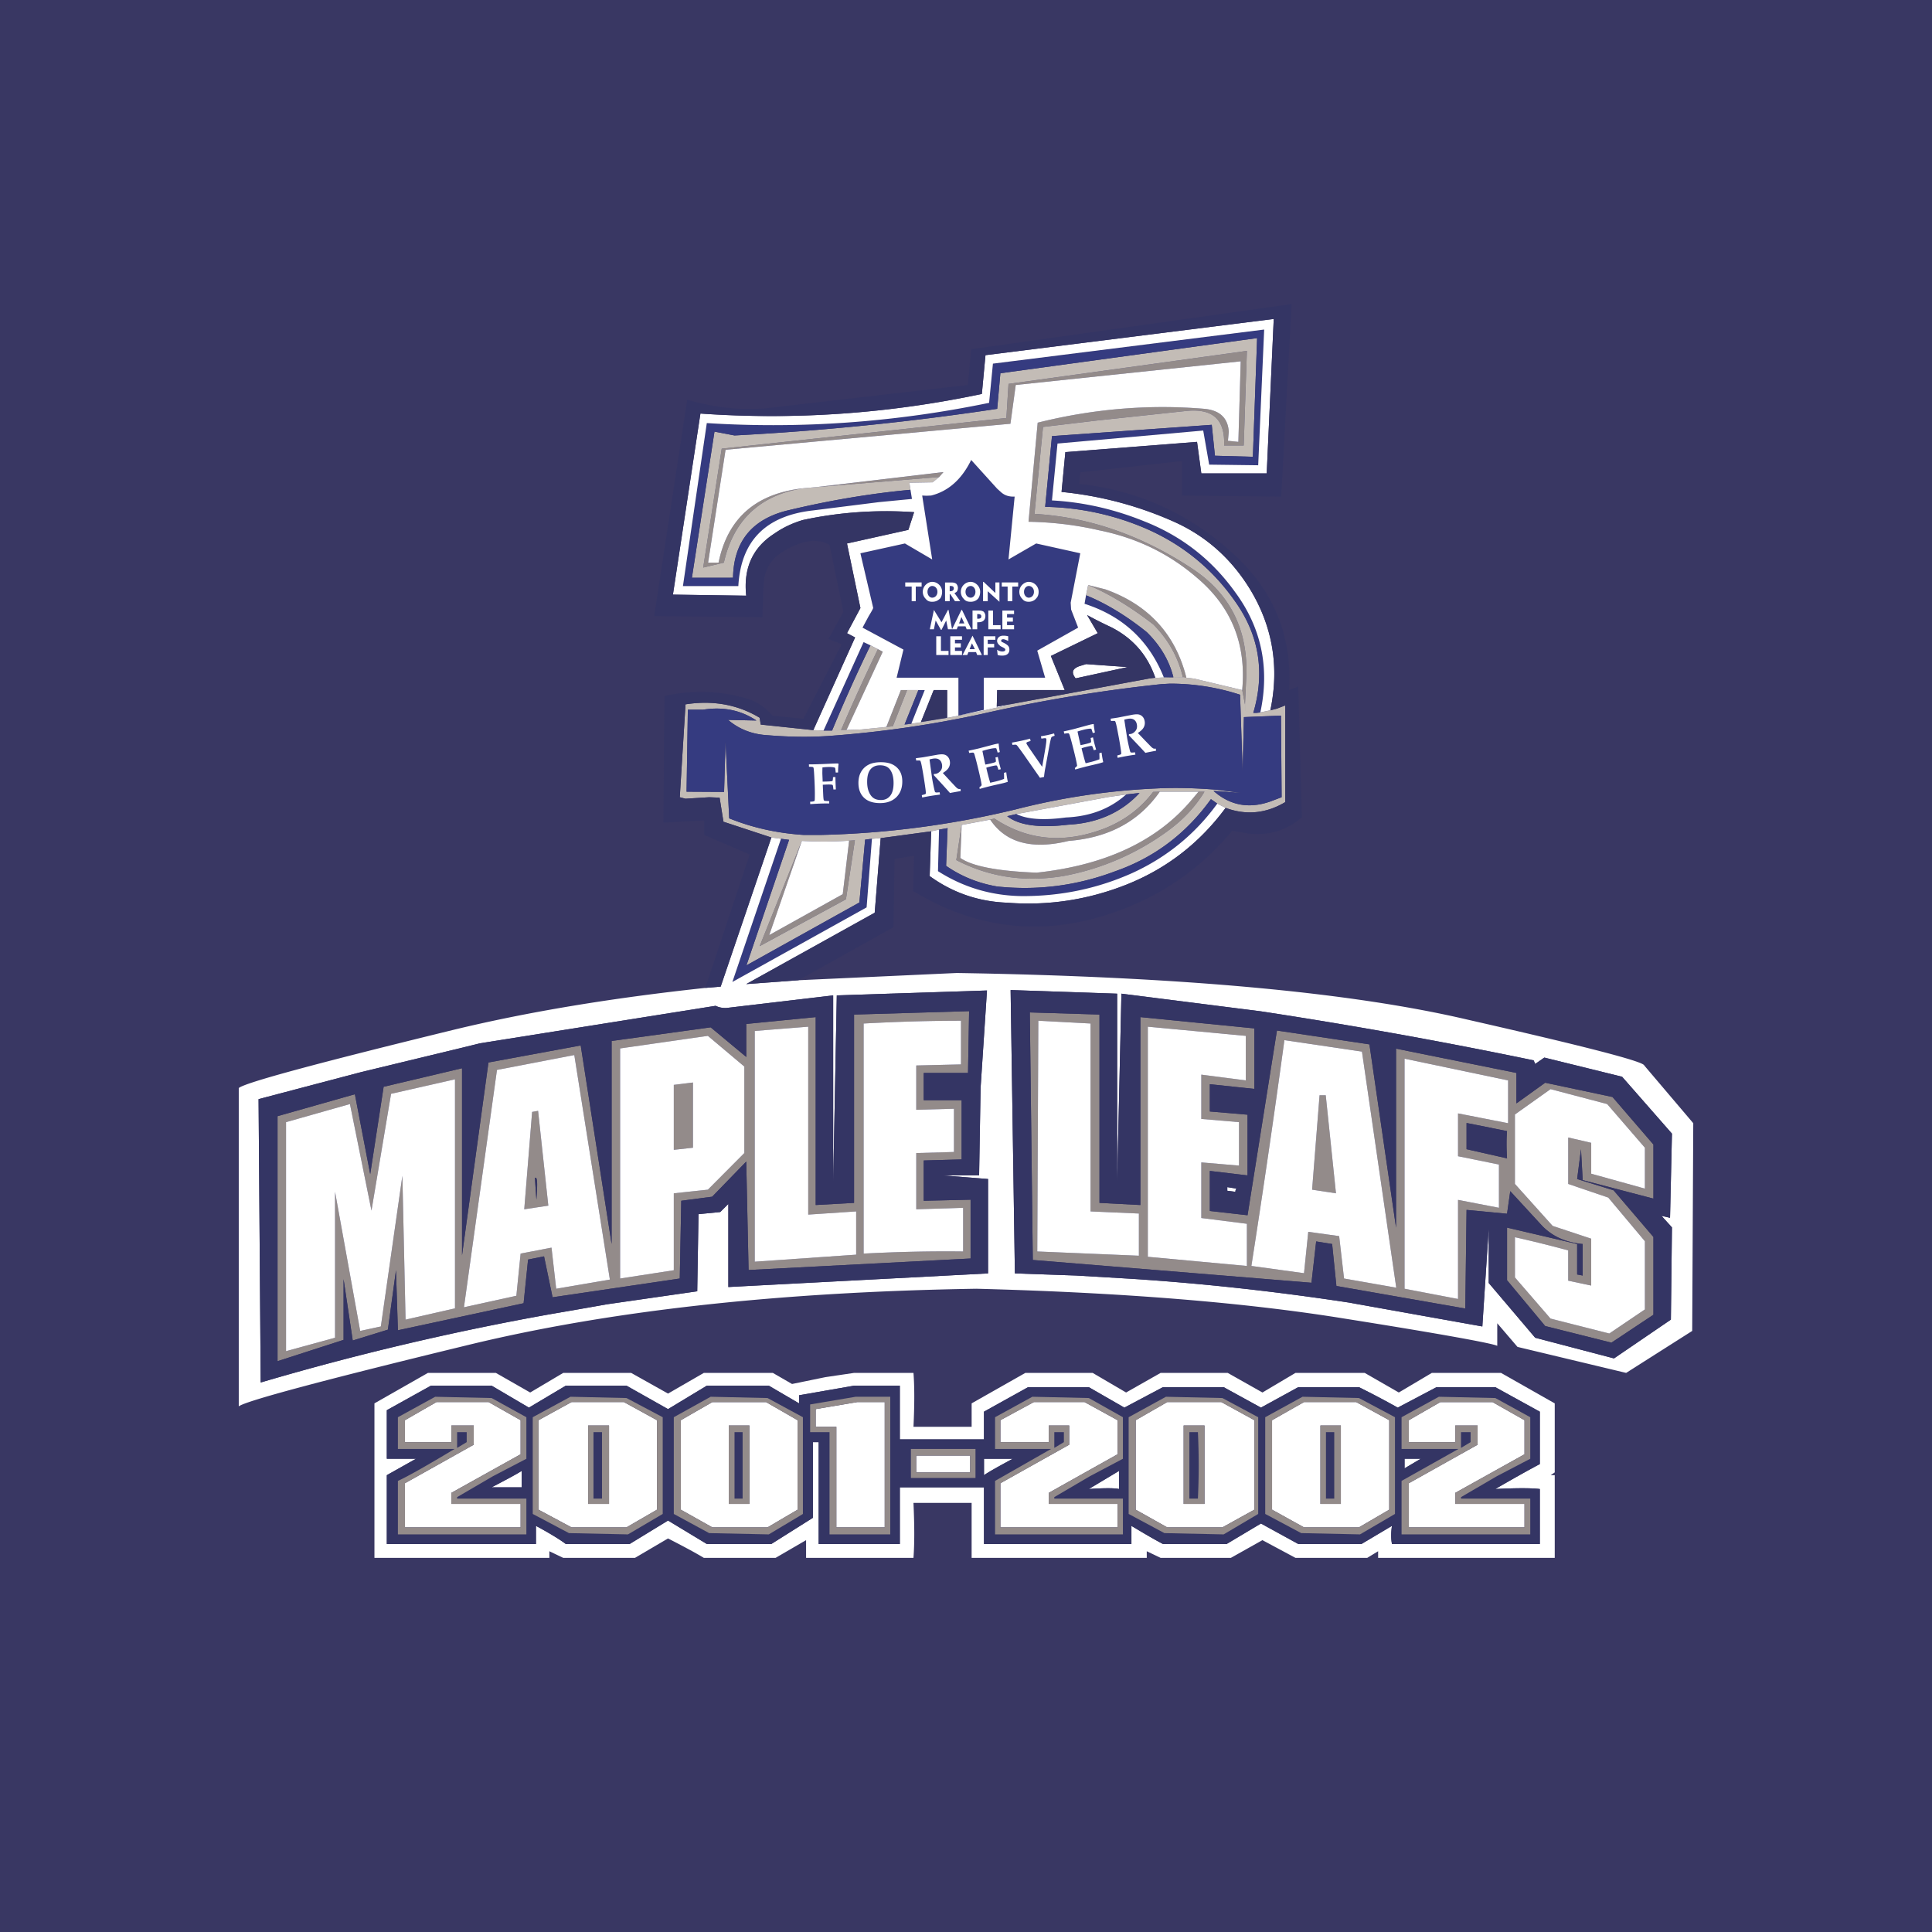 <svg xmlns="http://www.w3.org/2000/svg" width="2500" height="2500" viewBox="0 0 192.756 192.756"><g fill-rule="evenodd" clip-rule="evenodd"><path fill="#393763" d="M0 0h192.756v192.756H0V0z"/><path d="M145.193 143.883h-4.635v-2.189l3.146-1.807h5.207l3.189 1.807v3.4l-6.908 3.848v1.105h6.908v2.338h-11.543v-4.4l6.865-3.846v-1.914h-2.23v1.658h.001zm-1.871-5.485l-3.869 2.041a87.6 87.6 0 0 0-3.869-2.041h-6.057l-3.721 2.041-3.721-2.041h-6.057l-3.848 2.041-3.549-2.041h-6.059l-4.4 2.445v2.764h-8.396v-5.357h-4.57l-5.484.957v.807l-3.018-1.764H70.52l-3.869 2.338-4.145-2.338h-6.058l-3.677 2.189-3.72-2.189h-6.058l-4.401 2.445v4.846h2.913l-2.913 1.637v6.865h14.88v-1.807c1.381.744 2.38 1.359 2.976 1.807h6.376l3.826-2.338 3.869 2.338h6.44l4.145-2.613v-7.547h.574v10.16h8.099v-5.654h8.396v5.654h14.709v-1.807c1.383.83 2.402 1.424 3.146 1.807h6.355l3.422-2.041 3.721 2.041h6.312l3.039-1.807c-.105.68-.105 1.275 0 1.807h14.752v-5.484c-.85-.105-2.338-.105-4.441 0 2.381-1.381 3.867-2.189 4.441-2.486v-5.229l-4.441-2.445h-5.866v-.001zm-.467-1.423l-3.295 1.955-3.402-1.955h-6.908l-3.295 1.955-3.465-1.955h-6.695l-3.443 1.955-3.338-1.955h-6.715l-5.358 3.039v2.338h-5.803c.106-2.23.106-3.994 0-5.377h-5.931l-2.87.426-3.315.68-1.914-1.105h-6.887l-3.571 2.062-3.677-2.062h-6.781l-3.295 1.955-3.422-1.955h-6.781l-5.335 3.039v15.412H54.81v-.66l1.382.66h7.163l3.294-1.936c1.445.744 2.657 1.383 3.571 1.936h7.163l3.04-1.766v1.766h10.713c.106-1.383.106-3.211 0-5.484h5.803v5.484h17.473v-.66l1.381.66h7.014l3.146-1.766 3.295 1.766h7.164l1.084-.66v.66h17.621v-8.248h-.404l.404-.275v-6.889l-5.355-3.039h-6.907v-.001zm-4.251 4.718v8.928l-3.02 1.764h-5.482l-3.189-1.764v-8.928l3.189-1.807h5.207l3.295 1.807zm1.806 3.848h1.338l-1.615.957v-.957h.277zm-6.633-3.316h-2.039v7.822h2.039v-7.822zm-22.275-.532v3.4l-6.865 3.848v1.105h6.865v2.338H99.811v-4.4l6.865-3.846v-1.914h-2.039v1.658h-4.826v-2.189l3.338-1.807h5.059l3.294 1.807zm-14.71 3.53h-5.378v1.68h5.378v-1.68zm3.019.318h1.232c-1.381.744-2.338 1.275-2.869 1.637v-1.637h1.637zm11.839 3.018c-.467-.105-1.488-.105-3.018 0l3.018-1.807v1.807zm1.659-6.866l3.146-1.807h5.398l3.295 1.807v8.928l-3.189 1.764h-5.504l-3.146-1.764v-8.928zm4.783.532v7.822h2.082v-7.822h-2.082zm-45.383 0v7.822h2.062v-7.822h-2.062zm3.72-2.338l3.146 1.807v8.928l-2.998 1.764h-5.505l-3.146-1.764v-8.928l3.146-1.807h5.357zm-10.883 1.806v8.928l-3.04 1.764h-5.484l-3.294-1.764v-8.928l3.294-1.807h5.229l3.295 1.807zm-4.783.532H58.68v7.822h2.083v-7.822zm20.618-1.637l4.145-.701h2.742v12.498h-4.825v-10.033h-2.062v-1.764zM40.4 141.693l3.146-1.807h5.208l3.188 1.807v3.4l-6.909 3.848v1.105h6.909v2.338H40.4v-4.4l6.866-3.846v-1.914h-2.232v1.658H40.4v-2.189zm11.648 6.696h-2.997c1.594-.828 2.572-1.359 2.997-1.637v1.637z" fill="#fff"/><path d="M146.723 143.883l-.957.574v-1.572h.957v.998zm-3.166-4.528l-3.721 2.041v3.166h5.676l-5.676 3.189v5.334h12.838v-3.57h-6.908v-.148l3.572-2.084 3.336-1.742v-4.145l-3.484-1.914-5.633-.127zm-.235-.957l-3.869 2.041a87.6 87.6 0 0 0-3.869-2.041h-6.057l-3.721 2.041-3.721-2.041h-6.057l-3.848 2.041-3.549-2.041h-6.059l-4.4 2.445v2.764h-8.396v-5.357h-4.57l-5.484.957v.807l-3.018-1.764H70.52l-3.869 2.338-4.145-2.338h-6.058l-3.677 2.189-3.72-2.189h-6.058l-4.401 2.445v4.846h2.913l-2.913 1.637v6.865h14.88v-1.807c1.381.744 2.38 1.359 2.976 1.807h6.376l3.826-2.338 3.869 2.338h6.44l4.145-2.613v-7.547h.574v10.16h8.099v-5.654h8.396v5.654h14.709v-1.807c1.383.83 2.402 1.424 3.146 1.807h6.355l3.422-2.041 3.721 2.041h6.312l3.039-1.807c-.105.68-.105 1.275 0 1.807h14.752v-5.484c-.85-.105-2.338-.105-4.441 0 2.381-1.381 3.867-2.189 4.441-2.486v-5.229l-4.441-2.445h-5.866v-.001zm-7.738 1.084l-5.631-.127-3.721 2.041v9.65l3.592 1.912 5.867.127 3.486-2.039v-9.65l-3.593-1.914zm4.826 6.059h1.338l-1.615.957v-.957h.277zm-34.265-1.658l-.957.574v-1.572h.957v.998zm2.488-4.401l-5.635-.127-3.719 2.041v3.166h5.59l-5.59 3.189v5.334h12.754v-3.57h-6.846v-.148l3.551-2.084 3.295-1.742v-4.145l-3.4-1.914zm-11.309 5.08h-6.441v2.893h6.441v-2.893zm2.487.979h1.232c-1.381.744-2.338 1.275-2.869 1.637v-1.637h1.637zm11.839 3.018c-.467-.105-1.488-.105-3.018 0l3.018-1.807v1.807zm.957 2.488l3.57 1.912 5.908.127 3.445-2.039v-9.65l-3.572-1.914-5.633-.127-3.719 2.041v9.65h.001zm20.512-8.162v6.631h-.828v-6.631h.828zm-13.603 0a69.833 69.833 0 0 1 0 6.631h-.852v-6.631h.852zm-45.425 0v6.631h-.808v-6.631h.808zm-3.189-3.53l-3.677 2.041v9.65l3.528 1.912 5.952.127 3.401-2.039v-9.65l-3.528-1.914-5.676-.127zm-10.84 3.53v6.631h-.85v-6.631h.85zm2.444-3.403l-5.591-.127-3.762 2.041v9.65l3.613 1.912 5.888.127 3.465-2.039v-9.65l-3.613-1.914zm18.323 3.403h1.934v10.201h6.058v-13.73h-3.465l-4.527.766v2.763zm-41.13 10.201h12.817v-3.57h-6.909v-.148l3.571-2.084 3.338-1.742v-4.145l-3.465-1.914-5.633-.127-3.719 2.041v3.166h5.653c-2.763 1.658-4.634 2.721-5.653 3.189v5.334zm6.865-9.203l-.957.574v-1.572h.957v.998zm5.484 4.506h-2.997c1.594-.828 2.572-1.359 2.997-1.637v1.637z" fill="#343564"/><path d="M145.193 143.883h-4.635v-2.189l3.146-1.807h5.207l3.189 1.807v3.4l-6.908 3.848v1.105h6.908v2.338h-11.543v-4.4l6.865-3.846v-1.914h-2.23v1.658h.001zm1.53 0l-.957.574v-1.572h.957v.998zm-3.166-4.528l-3.721 2.041v3.166h5.676l-5.676 3.189v5.334h12.838v-3.57h-6.908v-.148l3.572-2.084 3.336-1.742v-4.145l-3.484-1.914-5.633-.127zm-7.973.127l-5.631-.127-3.721 2.041v9.65l3.592 1.912 5.867.127 3.486-2.039v-9.65l-3.593-1.914zm3.02 2.211v8.928l-3.02 1.764h-5.482l-3.189-1.764v-8.928l3.189-1.807h5.207l3.295 1.807zm-4.827.532h-2.039v7.822h2.039v-7.822zm-27.632 1.658l-.957.574v-1.572h.957v.998zm2.488-4.401l-5.635-.127-3.719 2.041v3.166h5.59l-5.59 3.189v5.334h12.754v-3.57h-6.846v-.148l3.551-2.084 3.295-1.742v-4.145l-3.4-1.914zm2.869 2.211v3.4l-6.865 3.848v1.105h6.865v2.338H99.811v-4.4l6.865-3.846v-1.914h-2.039v1.658h-4.826v-2.189l3.338-1.807h5.059l3.294 1.807zm-14.178 2.869h-6.441v2.893h6.441v-2.893zm-.532.661h-5.378v1.68h5.378v-1.68zm15.815 5.824l3.57 1.912 5.908.127 3.445-2.039v-9.65l-3.572-1.914-5.633-.127-3.719 2.041v9.65h.001zm.702-9.354l3.146-1.807h5.398l3.295 1.807v8.928l-3.189 1.764h-5.504l-3.146-1.764v-8.928zm19.81 1.192v6.631h-.828v-6.631h.828zm-13.603 0a69.833 69.833 0 0 1 0 6.631h-.852v-6.631h.852zm-1.424-.66v7.822h2.082v-7.822h-2.082zm-44.001.66v6.631h-.808v-6.631h.808zm-1.382-.66v7.822h2.062v-7.822h-2.062zm3.72-2.338l3.146 1.807v8.928l-2.998 1.764h-5.505l-3.146-1.764v-8.928l3.146-1.807h5.357zm-5.527-.532l-3.677 2.041v9.65l3.528 1.912 5.952.127 3.401-2.039v-9.65l-3.528-1.914-5.676-.127zm-5.356 2.338v8.928l-3.04 1.764h-5.484l-3.294-1.764v-8.928l3.294-1.807h5.229l3.295 1.807zm-5.484 1.192v6.631h-.85v-6.631h.85zm2.444-3.403l-5.591-.127-3.762 2.041v9.65l3.613 1.912 5.888.127 3.465-2.039v-9.65l-3.613-1.914zm-1.743 2.743H58.68v7.822h2.083v-7.822zm20.618-1.637l4.145-.701h2.742v12.498h-4.825v-10.033h-2.062v-1.764zm-.552 2.297h1.934v10.201h6.058v-13.73h-3.465l-4.527.766v2.763zM40.4 141.693l3.146-1.807h5.208l3.188 1.807v3.4l-6.909 3.848v1.105h6.909v2.338H40.4v-4.4l6.866-3.846v-1.914h-2.232v1.658H40.4v-2.189zm-.701 11.393h12.817v-3.57h-6.909v-.148l3.571-2.084 3.338-1.742v-4.145l-3.465-1.914-5.633-.127-3.719 2.041v3.166h5.653c-2.763 1.658-4.634 2.721-5.653 3.189v5.334zm6.865-9.203l-.957.574v-1.572h.957v.998zM124.213 70.294l.148-3.209c.043-4.506-1.764-7.95-5.42-10.352-4.996-3.295-10.246-5.145-15.73-5.463l.852-8.673 5.355-.638 8.928-.957c2.658-.276 3.891.851 3.783 3.444h1.957l.318-9.438-23.785 3.294-.213 3.401-28.399 3.061-1.849 11.861 2.062-.488c.956-4.252 3.613-6.739 7.886-7.419-4.698.531-7.503 2.976-8.417 7.419h-1.042L72.39 44.87l28.42-2.593.531-3.869 22.445-2.36-.234 8.035-1.041-.106.086-.893c-.086-1.382-.893-2.147-2.424-2.296-5.547-.467-11.117 0-16.643 1.382l-.914 9.884c2.402.043 4.74.319 7.035.851 3.699.744 6.951 2.296 9.777 4.74 3.443 2.913 4.932 6.632 4.506 11.203l.279 1.446zM93.71 47.593l-12.18.999 12.605-1.487-.425.488zm-6.122 17.175l.489.255-3.613 7.801-.553.021a217.147 217.147 0 0 1 3.677-8.077zm.85 7.758l1.446-3.677h.616l-1.424 3.613-.638.064zm20.13-14.156l1.699.425c4.273 1.509 7.016 4.463 8.1 8.821h-.34c-.467-1.999-1.424-3.763-2.955-5.314-2.254-1.743-4.422-3.061-6.504-3.932zm11.01 20.618l-.68.808c-3.422 4.081-8.566 6.525-15.475 7.27-3.867-.148-6.42-.637-7.609-1.466l.128-3.294-.532 3.507c3.381 1.743 6.951 2.232 10.777 1.573a25.42 25.42 0 0 0 10.416-4.549c1.445-1.063 2.656-2.338 3.57-3.848h-.595v-.001zm-3.867 0c-2.084 2.976-5.102 4.591-9.098 4.91-3.656.893-6.271.191-7.822-2.125l.424-.106c3.359 2.231 7.121 2.55 11.225.893 1.869-.787 3.4-1.956 4.611-3.55l.66-.022zm-12.117 22.85l-.105 23.021 10.139.424v-4.209l-4.824-.211v-18.748l-5.21-.277zm6.101-.615v18.789l4.08.213v-18.748l11.373 1.127v6.037l-4.443-.469v2.721l3.762.32v6.057l-3.762-.445v3.996l3.762.424 2.934-18.428 9.227 1.381 2.656 18.281v-17.855l12.01 2.424v3.039l2.869-2.062 6.717 1.424 4.082 4.74v5.398l-7.057-1.848-.17-3.082-.383 2.975 3.635 1.127 3.975 4.654v7.76l-4.188 2.785-6.611-1.658-3.805-4.57v-5.25l6.994 1.637v3.039l.553.105v-3.145c-1.658-.15-2.998-.744-4.039-1.807l-3.188-3.465-.32 2.252-4.039-.383-.127 9.842-12.859-2.252-.426-4.188-1.594-.256-.467 4.123-27.803-2.273-.299-24.699 6.951.213zm-13.115 5.824h-4.421v2.721h3.784v5.908l-3.784.107v4.018l4.677-.107v5.867l-22.15 1.148-.233-10.82-3.401 3.508-3.082.404-.149 7.758-12.691 1.871-.85-4.082-1.594.318-.446 4.357-12.541 2.699-.191-5.992-.808 5.93-3.507 1.084-.914-6.123v6.059l-6.589 2.127v-24.445l7.716-2.189 1.53 7.971 1.339-8.715 7.822-1.85v18.664l2.636-19.238 9.204-1.699 3.083 19.811v-20.258l9.884-1.361 3.55 2.955v-3.293l6.929-.682v18.748l3.826-.213v-18.789l11.479-.34-.108 6.163zm23.275 4.59v-4.42l4.441.574v-4.443l-9.777-.914v22.957l9.885.914v-4.209l-4.549-.574v-5.549l3.762.32v-4.336l-3.762-.32zm8.29-7.864a1148.373 1148.373 0 0 1-3.295 22.531l5.252.723.424-4.125 3.082.426.488 4.23 5.209.914-3.422-23.553-7.738-1.146zm4.125 5.504l1.02 9.779-2.381-.363.744-9.416h.617zm14.048 2.764v2.615l4.039.914c-.064-1.062-.064-1.977 0-2.721l-4.039-.808zm4.147-4.25l-10.332-2.168v22.955l5.336 1.021v-9.885l4.082.787v-4.316l-4.082-.828v-4.273l4.996.979v-4.272zm.68 3.4v6.93l3.762 4.188 3.848 1.275v4.676l-2.295-.488v-3.02a128.092 128.092 0 0 0-5.314-1.316v4.016l3.551 4.104 5.865 1.488 3.551-2.402v-6.803l-3.656-4.357-3.996-1.359v-4.635l2.295.531v3.082l5.357 1.488v-4.08l-3.764-4.357-5.652-1.488-3.552 2.527zm-122.606.766v22.85l4.889-1.34v-14.561l2.508 13.881 2.062-.445 2.147-15.029.319 14.348 4.931-1.125v-22.852l-6.377 1.445-1.956 11.648-2.147-10.627-6.376 1.807zm21.044-5.209l-3.295 23.68 5.229-1.148.425-4.209 3.082-.594.468 4.102 5.356-.914-3.55-22.402-7.715 1.485zm4.102 4.082l1.021 9.459-2.402.361.786-9.715.595-.105zM80 83.898l-4.208 10.501 8.609-4.677.892-5.888-.574.042-.637 5.336-7.334 4.081L80 83.898zm-9.374 19.45l-8.757 1.254v22.957l5.356-.828v-7.674l3.401-.363 3.635-3.654v-8.631l-3.635-3.061zm-1.488 4.654v6.506l-1.913.211v-6.482l1.913-.235zm6.164-5.143v23.02l10.118-.701v-4.314l-4.783.318v-18.748l-5.335.425zm16.113 7.864v-4.42l4.464-.107v-4.357c-3.295 0-6.526.105-9.714.277v22.955c3.273-.17 6.568-.254 9.927-.211v-4.357l-4.676.148v-5.611l3.762-.107v-4.314l-3.763.104zm-37.9 8.97c.128-1.637.106-2.338-.149-2.168l.149 2.168z" fill="#938b8a"/><path d="M124.213 70.294l.148-3.209c.043-4.506-1.764-7.95-5.42-10.352-4.996-3.295-10.246-5.145-15.73-5.463l.852-8.673 5.355-.638 8.928-.957c2.658-.276 3.891.851 3.783 3.444h1.957l.318-9.438-23.785 3.294-.213 3.401-28.399 3.061-1.849 11.861 2.062-.488c.956-4.252 3.613-6.739 7.886-7.419l1.424-.128 12.18-.999-.659.531-2.317.042.106.702c-4.145.382-8.29 1.105-12.35 2.083-3.507.893-5.293 3.125-5.356 6.695h-4.103l2.253-14.582 1.998.383a268.925 268.925 0 0 0 26.209-2.657l.318-3.55 25.613-3.507L125 45.574l-3.785-.106-.318-3.083-15.941 1.126-.68 7.057c3.463.064 6.844.787 10.053 2.168 3.721 1.616 6.738 4.103 9.035 7.461 2.273 3.294 2.848 6.95 1.678 10.926l-.828-.213v-.616l-.277-1.445-4.719-1.127c-1.168-.191-2.656-.191-4.484-.042l-13.539 2.508c-4.295 1.042-8.249 1.786-11.841 2.232l-.276.042.276-.042.893-.128 1.382-3.443H90.5l-1.424 3.613-.638.063-2.508.255-2.912.106h-.85l-1.021-.042-5.25-.553-.106-.68c-2.189-1.318-4.676-1.765-7.397-1.339l-.574 9.268.574.148 2.359-.148 1.042.043.383 2.401 4.782 1.573.957.127.808.106-4.251 12.521L85.74 90.04l.574-6.27.681-.085.871-.064 5.038-.68.787-.17.85-.149-.148 3.762c1.531 1.063 3.231 1.744 5.102 2.062 4.039.425 7.971-.085 11.797-1.53 3.932-1.382 7.078-3.784 9.523-7.185l.637.446.83.425c2.018.744 3.996.574 5.908-.552l.043-.042v-9.629l-.83.319-.658.17-.998.212-.383.043h-.32l-.828-.213v-.616h-.003zm-37.369-5.909l.744.383a215.522 215.522 0 0 0-3.677 8.077l-.893.042a157.89 157.89 0 0 1 3.826-8.502zm21.511-4.995l.213-1.02c2.082.871 4.25 2.189 6.504 3.933 1.531 1.551 2.488 3.315 2.955 5.314l-.957-.043c-.424-1.7-1.318-3.188-2.656-4.506-2.062-1.659-4.082-2.87-6.059-3.678zm7.547 8.863a154.533 154.533 0 0 0-17.963 2.976 108.501 108.501 0 0 1-15.134 2.189c-2.062.148-4.102.106-6.207-.064-1.51-.085-2.827-.574-3.954-1.53l2.827.063c-1.53-1.02-3.294-1.402-5.313-1.084h-1.531l-.127 8.185 3.742.021.148-5.017.361 7.652c2.359.957 4.847 1.488 7.44 1.658h1.7a91.39 91.39 0 0 0 19.45-2.551 68.366 68.366 0 0 1 13.943-2.083c2.02-.106 4.039-.042 6.143.128l2.445.319-2.807-.213c1.658 1.467 3.551 1.807 5.676 1.062l1.127-.425-.064-8.142-3.699.149-.127 5.441-.256-7.673a22.396 22.396 0 0 0-7.014-1.105l-.806.044zm-19.96 14.051l-.532 3.507c3.381 1.743 6.951 2.232 10.777 1.573a25.42 25.42 0 0 0 10.416-4.549c1.445-1.063 2.656-2.338 3.57-3.848h-4.463l-.66.021-1.359.106 1.359-.106c-1.211 1.594-2.742 2.763-4.611 3.55-4.104 1.658-7.865 1.339-11.225-.893l1.275-.234c1.17.914 3.189 1.19 6.059.85 2.934-.149 5.336-1.212 7.143-3.167l-1.34.149-1.764.255-9.184 1.7-.914.213-1.275.234-.424.106-2.848.533zM80 83.898l-4.208 10.501 8.609-4.677.892-5.888-.574.042a38.916 38.916 0 0 1-4.719.022z" fill="#c3bcb6"/><path d="M86.313 83.771l.681-.085-.532 6.844-13.392 7.441 4.847-14.285.808.106-4.251 12.521 11.266-6.271.573-6.271zm20.236-1.488c2.934-.149 5.336-1.212 7.143-3.167l-1.34.149c-1.594 1.424-3.57 2.189-6.016 2.295-2.211.298-3.826.191-4.932-.341l-.914.213c1.17.914 3.19 1.191 6.059.851zm14.9-2.105c-2.189 3.019-4.994 5.314-8.396 6.887-3.527 1.595-7.248 2.36-11.117 2.339-3.082-.043-5.845-.893-8.353-2.487l.106-4.145.85-.149-.148 3.762c1.531 1.063 3.231 1.744 5.102 2.062 4.039.425 7.971-.085 11.797-1.53 3.932-1.382 7.078-3.784 9.523-7.185l.636.446zm-5.547-11.925a154.533 154.533 0 0 0-17.963 2.976 108.501 108.501 0 0 1-15.134 2.189c-2.062.148-4.102.106-6.207-.064-1.51-.085-2.827-.574-3.954-1.53l2.827.063c-1.53-1.02-3.294-1.402-5.313-1.084h-1.531l-.127 8.185 3.742.021.148-5.017.361 7.652c2.359.957 4.847 1.488 7.44 1.658h1.7a91.39 91.39 0 0 0 19.45-2.551 68.366 68.366 0 0 1 13.943-2.083c2.02-.106 4.039-.042 6.143.128l2.445.319-2.807-.213c1.658 1.467 3.551 1.807 5.676 1.062l1.127-.425-.064-8.142-3.699.149-.127 5.441-.256-7.673a22.396 22.396 0 0 0-7.014-1.105l-.806.044zm.211-.68c-1.465-3.656-4.08-6.101-7.906-7.333l.148-.85c1.977.808 3.996 2.02 6.059 3.677 1.338 1.318 2.232 2.806 2.656 4.506h-.957zm-20.489 3.826v-3.783h-6.165l.68-2.806-4.081-2.189.616-1.148c.064-.106.438-.709.438-.816l-1.267-5.454 4.442-.978 2.721 1.594-.999-6.377.425.021.468-.021c1.7-.425 3.04-1.594 3.996-3.549l2.594 2.869.424.382c.385.319.809.425 1.318.404l-.615 6.271 2.762-1.594 4.4.978-.957 4.931.043.68.701 1.807-4.08 2.296.787 2.7h-6.123v3.209l-2.528.573zm-3.997-2.55h.637l-1.339 3.358-.68.085 1.382-3.443zm-9.459 4.038l3.996-8.821.68.319a157.89 157.89 0 0 0-3.826 8.502h-.85zm41.195-12.689c2.273 3.294 2.848 6.95 1.678 10.926h.32l.383-.043c.955-4.421.105-8.438-2.488-11.967-2.359-3.295-5.377-5.633-9.098-7.1-2.934-1.19-6.016-1.913-9.203-2.083l.553-5.676 14.539-1.297.594 3.401 4.891.063.596-13.54-27.061 3.401-.383 3.911c-9.352 1.935-18.748 2.615-28.164 2.019l-2.381 16.262h5.526c.255-4.506 2.721-7.015 7.439-7.546l6.59-.829 3.294-.319-.149-.914c-4.145.382-8.29 1.105-12.35 2.083-3.507.893-5.293 3.125-5.356 6.695H69.03l2.253-14.582 1.998.383a268.925 268.925 0 0 0 26.209-2.657l.318-3.55 25.613-3.507L125 45.574l-3.785-.106-.318-3.083-15.941 1.126-.68 7.057c3.463.064 6.844.787 10.053 2.168 3.72 1.617 6.737 4.103 9.034 7.462z" fill="#353b80"/><path d="M123.363 118.588l-.914-.148v.361l.807.105c0-.148.043-.254.107-.318zm-31.948-7.865v-4.42l4.464-.107v-4.357c-3.295 0-6.526.105-9.714.277v22.955c3.273-.17 6.568-.254 9.927-.211v-4.357l-4.676.148v-5.611l3.762-.107v-4.314l-3.763.104zm-16.113-7.864v23.02l10.118-.701v-4.314l-4.783.318v-18.748l-5.335.425zm-6.164 5.143v6.506l-1.913.211v-6.482l1.913-.235zm1.488-4.654l-8.757 1.254v22.957l5.356-.828v-7.674l3.401-.363 3.635-3.654v-8.631l-3.635-3.061zm14.092-19.472l-.637 5.336-7.334 4.081L80 83.898a38.9 38.9 0 0 0 4.718-.022zM53.685 110.83l1.021 9.459-2.402.361.786-9.715.595-.105zm-4.102-4.082l-3.295 23.68 5.229-1.148.425-4.209 3.082-.594.468 4.102 5.356-.914-3.55-22.402-7.715 1.485zm-21.044 5.209v22.85l4.889-1.34v-14.561l2.508 13.881 2.062-.445 2.147-15.029.319 14.348 4.931-1.125v-22.852l-6.377 1.445-1.956 11.648-2.147-10.627-6.376 1.807zm122.606-.766v6.93l3.762 4.188 3.848 1.275v4.676l-2.295-.488v-3.02a128.092 128.092 0 0 0-5.314-1.316v4.016l3.551 4.104 5.865 1.488 3.551-2.402v-6.803l-3.656-4.357-3.996-1.359v-4.635l2.295.531v3.082l5.357 1.488v-4.08l-3.764-4.357-5.652-1.488-3.552 2.527zm-.68-3.4l-10.332-2.168v22.955l5.336 1.021v-9.885l4.082.787v-4.316l-4.082-.828v-4.273l4.996.979v-4.272zm-18.195 1.486l1.02 9.779-2.381-.363.744-9.416h.617zm-4.125-5.504a1148.373 1148.373 0 0 1-3.295 22.531l5.252.723.424-4.125 3.082.426.488 4.23 5.209.914-3.422-23.553-7.738-1.146zm-2.338-2.871a514.57 514.57 0 0 1 27.209 4.891l.148.359.914-.637 7.758 1.912 4.975 5.676-.191 8.396-.852-.191 1.043 1.148-.107 9.203-5.674 3.869-7.865-2.062-4.635-5.463v-5.441l-.637 9.779-12.479-2.232-.807-.148c-7.27-1.105-14.539-1.914-21.83-2.381l-5.42-.32-6.102-.211-.426-28.271 10.629.361v18.77l.426-18.77 13.923 1.763zm-5.952 10.735v-4.42l4.441.574v-4.443l-9.777-.914v22.957l9.885.914v-4.209l-4.549-.574v-5.549l3.762.32v-4.336l-3.762-.32zm-22.021-3.104l-.148 8.736h-3.657l4.549.361v9.418l-25.912 1.359v-8.289l-.808.807-2.168.213-.127 7.695-9.012 1.297-2.891.51-2.593.447a270.274 270.274 0 0 0-29.057 6.844l-.212-28.271 10.246-2.699 10.203-2.465 1.637-.404 23.509-3.742c.362.17.723.234 1.106.213l10.627-1.254v18.748l.361-18.748 14.985-.488-.638 9.712zm5.76-6.695l-.105 23.021 10.139.424v-4.209l-4.824-.211v-18.748l-5.21-.277zm8.758-22.573c-1.594 1.424-3.57 2.189-6.016 2.295-2.211.298-3.826.191-4.932-.341l9.184-1.7 1.764-.254zm7.226-.277l-.68.808c-3.422 4.081-8.566 6.525-15.475 7.27-3.867-.148-6.42-.637-7.609-1.466l.128-3.294 2.849-.532c1.551 2.317 4.166 3.018 7.822 2.125 3.996-.319 7.014-1.935 9.098-4.91h3.867v-.001zm-11.902-12.52c-.701.255-.809.638-.361 1.212l5.186-1.126-4.145-.297-.68.211zm8.437 1.105l-.85.043-.531.063c1.828-.149 3.316-.149 4.484.042l-.85-.106h-.34l-.957-.043h-.956v.001zm-24.231 4.464l-.957.17-.68.085-.893.128c3.593-.446 7.546-1.19 11.841-2.232l-1.744.318-1.297.319-2.529.573-1.127.213-2.614.426zm-5.952.744l-1.466.042-.553.021-.893.042 2.912-.105zm1.935 10.841l-.595 7.44-12.817 7.12 5.208-.383 15.794-.723c22.277.361 39.281 1.914 50.972 4.656 11.67 2.656 17.537 4.166 17.621 4.57l4.889 5.76-.105 20.725-6.59 4.188-10.84-2.594-2.02-2.359v2.254c-.404-.234-5.465-1.17-15.242-2.721-9.82-1.594-22.041-2.594-36.73-2.977-19.747.318-36.772 2.189-51.057 5.697-14.347 3.486-21.851 5.506-22.531 6.037v-31.758c.595-.531 7.758-2.465 21.405-5.803 7.461-1.807 15.835-3.188 25.146-4.188l1.53-.127 5.06-14.879.957.127-4.85 14.287 13.392-7.441.532-6.844.871-.064zm34.414-3.019c-2.594 3.508-5.889 6.059-9.885 7.652-3.869 1.53-7.844 2.126-11.904 1.807-2.848-.106-5.42-.978-7.737-2.657l.149-4.464.787-.17-.106 4.145c2.508 1.594 5.271 2.444 8.353 2.487 3.869.021 7.59-.744 11.117-2.339 3.402-1.573 6.207-3.868 8.396-6.887l.83.426zM80.106 48.719c-4.698.531-7.503 2.976-8.417 7.419h-1.042l1.743-11.267 28.42-2.593.531-3.869 22.445-2.36-.234 8.035-1.041-.106.086-.893c-.086-1.382-.893-2.147-2.424-2.296-5.547-.467-11.117 0-16.643 1.382l-.914 9.884c2.402.043 4.74.319 7.035.851 3.699.744 6.951 2.296 9.777 4.74 3.443 2.913 4.932 6.632 4.506 11.203l-4.719-1.127-.85-.106c-1.084-4.358-3.826-7.312-8.1-8.821l-1.699-.425-.213 1.02-.148.85c3.826 1.233 6.441 3.678 7.906 7.333l-.85.043c-.787-2.275-2.232-3.933-4.398-5.038a41.454 41.454 0 0 1-2.402-1.212l1.062 1.807-4.678 2.274 1.383 3.401H99.49l-.043 1.657-1.297.319v-3.209h6.123l-.787-2.7 4.08-2.296-.701-1.807-.043-.68.957-4.931-4.4-.978-2.762 1.594.615-6.271c-.51.021-.934-.085-1.318-.404l-.424-.382-2.594-2.869c-.956 1.955-2.295 3.125-3.996 3.549l-.468.021-.425-.021.999 6.377-2.721-1.594-4.442.978 1.275 5.442c0 .106-.382.722-.446.828l-.616 1.148 4.081 2.189-.68 2.806h6.165v3.783l-1.127.213v-2.763h-1.339l-1.276 3.188-.957.17 1.339-3.358h-2.38l-1.446 3.677-2.508.255-1.466.042 3.613-7.801-.489-.255-.744-.383-.68-.319-3.996 8.821-1.021-.042 4.167-9.246-.808-.425 1.339-2.508-1.339-6.44 6.122-1.36.573-1.765c-3.763-.255-7.482 0-11.117.787-1.042.319-1.956.744-2.806 1.339-2.168 1.381-3.124 3.443-2.827 6.207l-7.312-.106 2.743-18.067c9.374.659 18.726.021 28.079-1.956l.361-3.869 28.76-3.614-.701 15.411h-6.525l-.426-3.146-13.137 1.02-.381 3.975a36.113 36.113 0 0 1 11.223 2.976c3.23 1.445 5.738 3.72 7.588 6.739 2.254 3.72 2.934 7.758 2.02 12.073l-.998.212c.955-4.421.105-8.438-2.488-11.967-2.359-3.295-5.377-5.633-9.098-7.1-2.934-1.19-6.016-1.913-9.203-2.083l.553-5.676 14.539-1.297.594 3.401 4.891.063.596-13.54-27.061 3.401-.383 3.911c-9.352 1.935-18.748 2.615-28.164 2.019l-2.381 16.262h5.526c.255-4.506 2.721-7.015 7.439-7.546l6.59-.829 3.294-.319-.149-.914-.106-.702 2.317-.042.659-.531.425-.489-12.603 1.49-1.424.128z" fill="#fff"/><path d="M81.147 72.845l4.167-9.246-.808-.425 1.339-2.508-1.339-6.44 6.122-1.36.573-1.765c-3.763-.255-7.482 0-11.117.787-1.042.319-1.956.744-2.806 1.339-2.168 1.381-3.124 3.443-2.827 6.207l-7.312-.106 2.743-18.067c9.374.659 18.726.021 28.079-1.956l.361-3.869 28.76-3.614-.701 15.411h-6.525l-.426-3.146-13.137 1.02-.381 3.975a36.113 36.113 0 0 1 11.223 2.976c3.23 1.445 5.738 3.72 7.588 6.739 2.254 3.72 2.934 7.758 2.02 12.073l.658-.17.83-.319v9.629l-.043.042c-1.912 1.126-3.891 1.296-5.908.552-2.594 3.508-5.889 6.059-9.885 7.652-3.869 1.53-7.844 2.126-11.904 1.807-2.848-.106-5.42-.978-7.737-2.657l.149-4.464-5.038.68-.595 7.44-12.817 7.12 5.208-.383 9.48-5.292.106-6.802 1.955-.34-.106 3.528c7.016 4.251 14.391 4.677 22.148 1.318 3.783-1.658 7.016-4.102 9.693-7.333l1.529.276c2.062.255 3.869-.276 5.422-1.615l-.361-13.051-.914.362c.318-5.378-1.531-9.927-5.527-13.562-4.357-4.017-9.5-6.355-15.41-7.014l.105-1.148 10.141-1.127v3.444l9.904.106 1.041-19.215-31.969 4.506-.339 3.571-20.299 2.338c-2.636.191-5.187-.128-7.695-.872L65.27 61.473l10.798.106.106-3.082c.042-1.551.68-2.678 1.849-3.4 1.871-1.19 3.465-1.446 4.74-.744l1.382 6.695-1.488 2.699 1.318.532-3.826 7.439-3.083-.319c-.68-.786-1.445-1.338-2.402-1.657-2.742-.829-5.505-.936-8.375-.298l-.105 12.626 4.081-.212v1.445l4.527 1.955-4.421 13.306 1.53-.127 5.06-14.879-4.782-1.573-.383-2.401-1.042-.043-2.359.148-.574-.148.574-9.268c2.721-.425 5.208.021 7.397 1.339l.106.68 5.249.553zm12.011-3.996l-1.276 3.188 2.615-.425v-2.763h-1.339zm6.334 0l-.043 1.657 1.744-.318 13.539-2.508.531-.063c-.787-2.275-2.232-3.933-4.398-5.038a41.454 41.454 0 0 1-2.402-1.212l1.062 1.807-4.678 2.274 1.383 3.401h-6.738zm8.184-2.381c-.701.255-.809.638-.361 1.212l5.186-1.126-4.145-.297-.68.211zm2.019 34.755v18.789l4.08.213v-18.748l11.373 1.127v6.037l-4.443-.469v2.721l3.762.32v6.057l-3.762-.445v3.996l3.762.424 2.934-18.428 9.227 1.381 2.656 18.281v-17.855l12.01 2.424v3.039l2.869-2.062 6.717 1.424 4.082 4.74v5.398l-7.057-1.848-.17-3.082-.383 2.975 3.635 1.127 3.975 4.654v7.76l-4.188 2.785-6.611-1.658-3.805-4.57v-5.25l6.994 1.637v3.039l.553.105v-3.145c-1.658-.15-2.998-.744-4.039-1.807l-3.188-3.465-.32 2.252-4.039-.383-.127 9.842-12.859-2.252-.426-4.188-1.594-.256-.467 4.123-27.803-2.273-.299-24.699 6.951.213zm-11.861 7.31l-.148 8.736h-3.657l4.549.361v9.418l-25.912 1.359v-8.289l-.808.807-2.168.213-.127 7.695-9.012 1.297-2.891.51-2.593.447a270.274 270.274 0 0 0-29.057 6.844l-.212-28.271 10.246-2.699 10.203-2.465 1.637-.404 23.509-3.742c.362.17.723.234 1.106.213l10.627-1.254v18.748l.361-18.748 14.985-.488-.638 9.712zm-1.254-1.486h-4.421v2.721h3.784v5.908l-3.784.107v4.018l4.677-.107v5.867l-22.15 1.148-.233-10.82-3.401 3.508-3.082.404-.149 7.758-12.691 1.871-.85-4.082-1.594.318-.446 4.357-12.541 2.699-.191-5.992-.808 5.93-3.507 1.084-.914-6.123v6.059l-6.589 2.127v-24.445l7.716-2.189 1.53 7.971 1.339-8.715 7.822-1.85v18.664l2.636-19.238 9.204-1.699 3.083 19.811v-20.258l9.884-1.361 3.55 2.955v-3.293l6.929-.682v18.748l3.826-.213v-18.789l11.479-.34-.108 6.163zm29.227-6.145a514.57 514.57 0 0 1 27.209 4.891l.148.359.914-.637 7.758 1.912 4.975 5.676-.191 8.396-.852-.191 1.043 1.148-.107 9.203-5.674 3.869-7.865-2.062-4.635-5.463v-5.441l-.637 9.779-12.479-2.232-.807-.148c-7.27-1.105-14.539-1.914-21.83-2.381l-5.42-.32-6.102-.211-.426-28.271 10.629.361v18.77l.426-18.77 13.923 1.763zm20.511 11.139v2.615l4.039.914c-.064-1.062-.064-1.977 0-2.721l-4.039-.808zm-92.803 7.652c.128-1.637.106-2.338-.149-2.168l.149 2.168zm69.848-1.105l-.914-.148v.361l.807.105c0-.148.043-.254.107-.318z" fill="#343564"/><path fill="#fff" d="M90.958 59.98h.409v-1.459h.583v-.409h-1.634v.409h.642v1.459zM92.067 59.046a.97.97 0 0 0 .292.701c.176.233.409.292.642.292.35 0 .584-.117.818-.351.116-.175.175-.409.175-.642a.97.97 0 0 0-.292-.701.968.968 0 0 0-.701-.292c-.233 0-.466.117-.642.292a.97.97 0 0 0-.292.701zm.468 0c0-.35.233-.583.466-.583.292 0 .526.233.526.583 0 .351-.234.584-.526.584-.233 0-.466-.234-.466-.584zM94.286 59.98h.467v-.701h.059l.467.701h.525l-.583-.817c.233-.058.35-.233.35-.525a.63.63 0 0 0-.175-.408c-.175-.117-.35-.117-.583-.117h-.525v1.867h-.002zm.525-1.518c.233 0 .351.058.351.233 0 .175-.117.292-.351.292h-.059v-.525h.059zM95.862 59.046a.97.97 0 0 0 .292.701c.175.233.409.292.701.292s.583-.117.759-.351c.117-.175.176-.409.176-.642a.967.967 0 0 0-.293-.701c-.176-.175-.408-.292-.642-.292a.97.97 0 0 0-.701.292.97.97 0 0 0-.292.701zm.467 0c0-.35.233-.583.525-.583.234 0 .466.233.466.583 0 .351-.232.584-.466.584-.292 0-.525-.234-.525-.584zM98.08 59.98h.467v-.992l1.168 1.051v-1.927h-.408v1.051l-1.168-1.109h-.059v1.926zM100.531 59.98h.467v-1.459h.584v-.409h-1.635v.409h.584v1.459zM101.699 59.046c0 .292.117.525.291.701.176.233.41.292.643.292.293 0 .584-.117.76-.351.174-.175.232-.409.232-.642a.973.973 0 0 0-.291-.701.968.968 0 0 0-.701-.292c-.232 0-.467.117-.643.292a.973.973 0 0 0-.291.701zm.467 0c0-.35.234-.583.467-.583.293 0 .525.233.525.583 0 .351-.232.584-.525.584-.233 0-.467-.234-.467-.584zM92.768 62.781h.408l.175-.875.526.934h.058l.467-.934.176.875h.408l-.35-1.925h-.058l-.643 1.226-.759-1.226-.408 1.925zM94.986 62.781h.467l.117-.291h.759l.117.291h.467l-.934-1.925h-.059l-.934 1.925zm.701-.582l.233-.643.292.643h-.525zM97.029 62.781h.467v-.7h.117c.467 0 .699-.233.699-.642a.628.628 0 0 0-.174-.409c-.176-.117-.35-.117-.584-.117h-.525v1.868zm.526-1.516c.234 0 .35.058.35.232 0 .175-.115.234-.35.234h-.059v-.466h.059zM98.605 62.781h1.227v-.408h-.76v-1.459h-.467v1.867zM100.006 62.781h1.168v-.408h-.701v-.35h.584v-.409h-.584v-.349h.701v-.351h-1.168v1.867zM93.41 65.351h1.226v-.409h-.759v-1.46h-.467v1.869zM94.811 65.351h1.168v-.409h-.701v-.351h.584v-.408h-.584v-.35h.701v-.351h-1.168v1.869zM96.037 65.351h.467l.117-.292h.758l.117.292h.467l-.934-1.927-.992 1.927zm.7-.584l.233-.584.293.584h-.526zM98.139 65.351h.408v-.76h.642v-.349h-.642v-.409h.76v-.351h-1.168v1.869zM99.48 64.825l.059.526c.176.058.35.058.467.058.467 0 .701-.233.701-.584 0-.35-.176-.467-.467-.642l-.234-.117c-.059 0-.117-.058-.117-.175 0-.059.059-.116.234-.116.059 0 .234.058.467.174v-.467c-.232-.058-.35-.058-.525-.058-.35 0-.584.233-.584.525 0 .175.117.35.352.525l.115.059c.234.116.352.174.352.291 0 .117-.117.175-.293.175a.937.937 0 0 1-.527-.174zM80.836 80.226l-.008-.237c.24-.01.378-.033.417-.068.029-.023.045-.09.047-.203.01-.368.008-.792-.008-1.273a45.571 45.571 0 0 0-.053-1.147c-.022-.408-.046-.642-.071-.704a.106.106 0 0 0-.05-.057c-.032-.021-.165-.032-.397-.038l-.008-.238c.331-.001.614-.006.852-.014.346-.011.71-.026 1.09-.043.251-.014.462-.022.633-.028.123-.004.239-.004.352 0l.03.057a6.245 6.245 0 0 0-.046.838l-.237.008-.032-.302c-.009-.095-.023-.154-.044-.175-.021-.021-.091-.041-.211-.06a2.956 2.956 0 0 0-.515-.017c-.164.005-.337.02-.52.042-.01.319-.013.545-.009.677l.026.607.001.131c.113 0 .25-.003.411-.008.289-.01.461-.022.52-.038a.096.096 0 0 0 .063-.046c.02-.042.033-.16.04-.356l.243-.008c0 .166.002.332.008.496.005.154.016.4.033.738l-.243.008c-.024-.245-.046-.387-.068-.428-.011-.023-.036-.038-.072-.046-.091-.021-.275-.028-.552-.019l-.37.018.047 1.085c.016.262.034.414.055.455a.125.125 0 0 0 .061.057c.038.018.197.029.475.036l.008.237a19.393 19.393 0 0 0-.849.008c-.237.008-.585.026-1.049.055zM87.8 80.125c-.696 0-1.229-.179-1.599-.536-.37-.357-.555-.849-.555-1.476 0-.438.09-.809.269-1.115.18-.307.428-.542.746-.706.319-.164.727-.246 1.228-.246.481 0 .874.079 1.18.236.305.158.541.376.706.656.165.28.247.624.247 1.031 0 .441-.091.823-.271 1.145-.182.321-.437.57-.766.746-.33.178-.726.265-1.185.265zm.107-.307c.38 0 .682-.141.907-.42.225-.28.338-.706.338-1.278 0-.6-.129-1.06-.387-1.381-.209-.258-.532-.387-.968-.387-.408 0-.722.135-.946.405-.223.27-.335.685-.335 1.245 0 .404.061.746.184 1.026s.279.481.469.605c.187.123.435.185.738.185zM92.006 79.566l-.038-.234c.212-.054.333-.091.363-.114a.093.093 0 0 0 .036-.06c.012-.048.001-.201-.034-.459a44.913 44.913 0 0 0-.34-2.12c-.065-.354-.117-.57-.158-.646a.104.104 0 0 0-.054-.049c-.032-.013-.156-.015-.37-.003l-.038-.235c.388-.047.638-.08.749-.098l1.396-.248c.303-.049.529-.055.678-.019a.719.719 0 0 1 .375.229.85.85 0 0 1 .195.437.953.953 0 0 1-.1.619c-.102.188-.302.375-.602.556l.74.801.574.612a.861.861 0 0 0 .228.171.48.48 0 0 0 .216.004l.035.214-.165.029c-.472.08-.775.135-.911.165a73.632 73.632 0 0 0-.907-1.009l-.717-.781a.63.63 0 0 0 .026-.108c.076-.002.132-.006.167-.012.174-.028.332-.125.478-.292.145-.167.197-.379.155-.639-.037-.225-.131-.39-.283-.493-.153-.104-.361-.133-.625-.091a4.303 4.303 0 0 0-.338.075l.113.827.144 1.049c.039.236.097.538.174.903.06.275.101.429.12.46a.127.127 0 0 0 .071.048c.043.017.171.012.388-.011l.038.234a24.6 24.6 0 0 0-.894.124c-.275.045-.57.099-.885.164zM97.748 78.71l-.037-.148c.088-.068.162-.141.229-.219-.033-.295-.162-.901-.387-1.816a27.447 27.447 0 0 0-.324-1.238c-.031-.107-.066-.171-.107-.19-.039-.021-.18-.013-.425.027l-.057-.231c.437-.09.779-.166 1.031-.228l1.508-.396c.16-.039.305-.068.436-.086l.027.025c.008.211.045.486.109.825l-.217.053c-.076-.265-.121-.405-.139-.421-.014-.015-.061-.022-.137-.021-.16.004-.396.044-.709.122a8.413 8.413 0 0 0-.533.152c.115.571.211 1.025.289 1.361.199-.035.385-.073.559-.116.254-.062.404-.109.451-.137.029-.019.045-.05.047-.096a2.495 2.495 0 0 0-.047-.355l.236-.058c.066.312.111.515.135.607l.166.615-.237.059c-.072-.237-.123-.371-.152-.402-.016-.019-.045-.028-.086-.028-.096.002-.305.043-.623.121-.102.025-.219.06-.352.104a20.672 20.672 0 0 0 .392 1.499l.545-.125c.311-.076.588-.163.836-.258a7.92 7.92 0 0 0-.008-.606l.229-.056c.037.334.09.652.154.952-.164.054-.322.1-.477.138-.1.024-.299.07-.598.136a26.76 26.76 0 0 0-1.727.435zM101.012 74.321l-.051-.232a20.418 20.418 0 0 0 1.811-.393l.049.232c-.209.062-.334.106-.371.134-.037.029-.051.063-.043.106.012.054.137.255.375.603l1.197 1.736.289-1.678c.107-.618.148-.983.123-1.098-.008-.043-.035-.068-.078-.079-.045-.01-.182.004-.412.041l-.051-.232c.34-.06.566-.103.682-.128a18.6 18.6 0 0 0 .637-.159l.051.232c-.182.06-.285.105-.309.137-.037.044-.098.28-.184.706l-.406 2.22a9.934 9.934 0 0 0-.16 1.045l-.402.088-1.488-2.132a33.717 33.717 0 0 0-.709-.983c-.076-.101-.135-.16-.178-.177-.046-.018-.169-.014-.372.011zM107.275 76.775l-.039-.147c.086-.069.162-.143.227-.222-.035-.294-.17-.899-.404-1.812a23.684 23.684 0 0 0-.336-1.235c-.033-.106-.068-.17-.109-.189-.039-.021-.18-.011-.424.031l-.061-.23c.436-.094.779-.173 1.029-.237l1.504-.41c.16-.041.305-.07.436-.09l.027.025c.01.211.049.485.115.824l-.215.055c-.078-.264-.125-.404-.141-.419-.016-.015-.062-.022-.139-.02a3.69 3.69 0 0 0-.709.128c-.152.039-.33.091-.531.157.121.57.221 1.024.303 1.359.199-.037.385-.077.557-.121.254-.065.404-.112.451-.142.027-.019.043-.051.045-.096a2.335 2.335 0 0 0-.049-.355l.234-.06c.07.311.117.513.141.606l.172.613-.236.06c-.074-.236-.125-.37-.154-.401-.016-.019-.047-.028-.086-.028-.096.004-.305.046-.623.128a4.175 4.175 0 0 0-.35.107c.02.097.043.197.068.297.135.523.246.922.336 1.199l.545-.131a6.85 6.85 0 0 0 .834-.266 8.155 8.155 0 0 0-.014-.606l.227-.058c.041.334.096.651.164.951-.162.056-.32.104-.475.143-.1.025-.299.072-.596.142a29.672 29.672 0 0 0-1.724.45zM111.508 75.61l-.041-.234c.211-.058.332-.097.361-.12a.092.092 0 0 0 .033-.06c.012-.048-.002-.201-.043-.458a37.756 37.756 0 0 0-.154-.941c-.055-.308-.131-.699-.223-1.173-.072-.353-.129-.567-.17-.643a.104.104 0 0 0-.055-.048c-.033-.013-.156-.012-.371.004l-.041-.234c.387-.055.635-.092.746-.112l1.391-.273c.303-.055.529-.065.678-.032a.728.728 0 0 1 .381.222c.104.114.17.258.201.433a.939.939 0 0 1-.088.621c-.098.19-.295.38-.592.566l.754.788.586.601a.854.854 0 0 0 .23.167.483.483 0 0 0 .217 0l.039.214-.164.033a26.98 26.98 0 0 0-.908.181c-.207-.229-.516-.56-.926-.992l-.73-.768a.433.433 0 0 0 .023-.108c.076-.003.133-.009.168-.015.172-.031.328-.131.471-.301.143-.169.189-.383.145-.641-.041-.225-.139-.388-.293-.488s-.363-.127-.627-.079a3.924 3.924 0 0 0-.336.081l.127.825.164 1.046c.043.235.105.536.191.899.064.274.107.427.127.458a.138.138 0 0 0 .072.047c.043.016.172.009.389-.018l.041.234c-.336.047-.633.094-.891.14-.275.048-.568.108-.882.178z"/></g></svg>